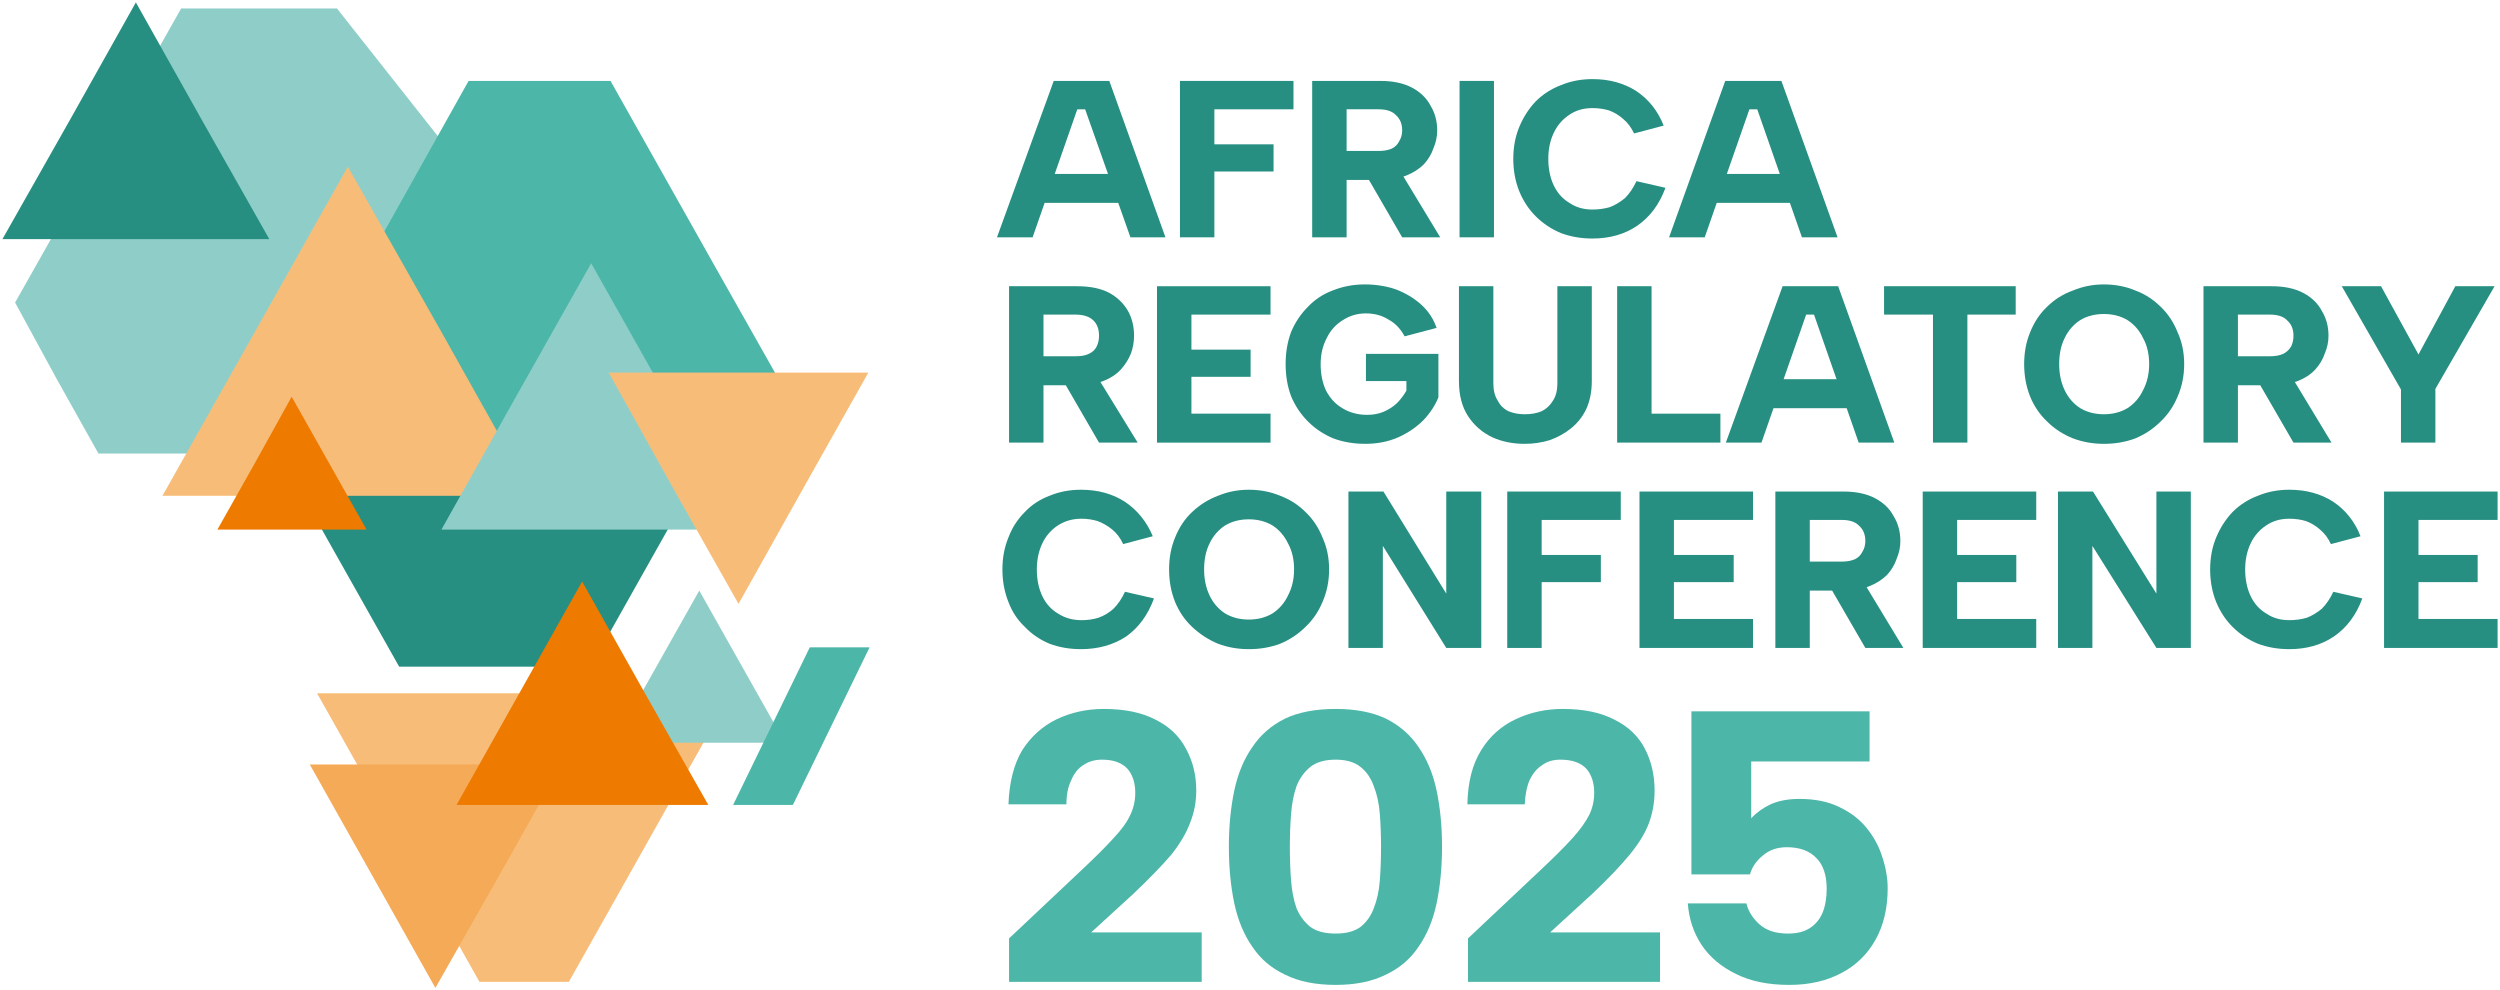 <?xml version="1.0" encoding="UTF-8"?>
<svg xmlns="http://www.w3.org/2000/svg" version="1.2" viewBox="0 0 414 164" width="414" height="164">
  <style>.a{fill:#4cb6a9}.b{fill:#268f82}.c{fill:#f7bd78}.d{fill:#8fcec8}.e{fill:#ee7a00}.f{fill:#f5aa57}</style>
  <path class="a" d="m167.1 155.4l12.1-11.4q3.3-3.1 5.2-5.2 2-2.1 2.8-3.9 0.8-1.7 0.8-3.6 0-2.5-1.3-4-1.4-1.5-4.2-1.5-1.8 0-3.1 0.9-1.3 0.8-2 2.5-0.8 1.6-0.8 4h-9.6q0.2-5.5 2.3-9 2.2-3.4 5.7-5.1 3.6-1.7 7.8-1.7 5.2 0 8.6 1.8 3.4 1.7 5 4.8 1.7 3.1 1.7 6.9 0 2.8-1 5.3-0.9 2.5-3.1 5.3-2.3 2.7-6.3 6.5l-7 6.4h18.3v8.2h-31.9z"></path>
  <path class="a" d="m203.5 140.2q0-5 0.9-9.3 0.9-4.2 3-7.2 2-3 5.4-4.7 3.4-1.6 8.4-1.6 4.9 0 8.3 1.6 3.4 1.7 5.4 4.7 2.1 3 3 7.2 0.9 4.3 0.9 9.3 0 5.1-0.9 9.4-0.9 4.2-3 7.2-2 3-5.4 4.6-3.4 1.7-8.3 1.7-5 0-8.4-1.7-3.4-1.6-5.4-4.6-2.1-3-3-7.2-0.9-4.3-0.9-9.4zm25.2 0q0-2.8-0.2-5.4-0.2-2.6-1-4.6-0.7-2-2.2-3.2-1.5-1.2-4.1-1.2-2.7 0-4.2 1.2-1.5 1.2-2.3 3.2-0.7 2-0.9 4.6-0.2 2.6-0.2 5.4 0 3 0.2 5.6 0.2 2.6 0.9 4.6 0.8 1.9 2.3 3.1 1.5 1.1 4.2 1.1 2.6 0 4.1-1.1 1.5-1.2 2.2-3.1 0.8-2 1-4.6 0.2-2.6 0.2-5.6z"></path>
  <path class="a" d="m243.1 155.4l12.1-11.4q3.3-3.1 5.2-5.2 1.9-2.1 2.8-3.9 0.8-1.7 0.8-3.6 0-2.5-1.3-4-1.4-1.5-4.3-1.5-1.8 0-3 0.9-1.3 0.8-2.1 2.5-0.7 1.6-0.8 4h-9.5q0.1-5.5 2.3-9 2.1-3.4 5.7-5.1 3.6-1.7 7.8-1.7 5.2 0 8.6 1.8 3.4 1.7 5 4.8 1.6 3.1 1.6 6.9 0 2.8-0.9 5.3-0.9 2.5-3.2 5.3-2.2 2.7-6.2 6.5l-7 6.4h18.2v8.2h-31.8z"></path>
  <path class="a" d="m309.6 117.8v8.3h-19.6v9.4q1.3-1.4 3.2-2.3 2-0.9 4.8-0.9 3.9 0 6.7 1.4 2.7 1.3 4.4 3.4 1.8 2.2 2.6 4.8 0.9 2.7 0.9 5.2 0 4.9-2 8.5-2 3.6-5.6 5.5-3.7 2-8.7 2-5.2 0-8.8-1.8-3.7-1.8-5.7-4.8-2-3-2.3-6.9h9.7q0.5 2 2.2 3.5 1.7 1.5 4.7 1.5 2.2 0 3.6-0.9 1.4-0.9 2.1-2.5 0.7-1.7 0.7-4 0-3.4-1.7-5.1-1.7-1.8-4.9-1.8-2.4 0-4 1.4-1.6 1.3-2.1 3.1h-9.7v-27z"></path>
  <path class="b" d="m179.7 18.1h-1.3l-7.4 21.2h-5.9l9.4-25.9h9.2l9.3 25.9h-5.8zm-8.4 10.7h15.1v4.8h-15.1z"></path>
  <path class="b" d="m195.4 13.4h18.8v4.7h-13.1v5.8h9.8v4.5h-9.8v10.9h-5.7z"></path>
  <path class="b" d="m228.6 13.4q3.1 0 5.2 1.1 2.1 1.1 3.1 3 1.1 1.8 1.1 4.1 0 1.5-0.6 2.9-0.5 1.5-1.6 2.7-1.2 1.2-3 1.9-1.8 0.7-4.2 0.7h-5.6v9.5h-5.7v-25.9zm3.6 8.2q0-1.6-1-2.5-0.9-1-2.9-1h-5.3v6.9h5.3q1.3 0 2.2-0.4 0.8-0.4 1.2-1.2 0.5-0.8 0.5-1.8zm-0.6 6.3l6.9 11.4h-6.3l-6.6-11.4z"></path>
  <path class="b" d="m241.7 13.4h5.7v25.9h-5.7z"></path>
  <path class="b" d="m250.6 26.3q0-2.9 1-5.3 1-2.4 2.7-4.2 1.8-1.8 4.2-2.7 2.4-1 5.2-1 4.2 0 7.3 2 3.1 2.1 4.5 5.7l-4.9 1.3q-0.7-1.5-1.8-2.4-1-0.9-2.3-1.4-1.3-0.4-2.8-0.4-2.2 0-3.8 1.1-1.7 1.1-2.6 3-0.9 1.9-0.9 4.3 0 2.5 0.9 4.4 0.9 1.9 2.6 2.9 1.6 1.1 3.8 1.1 1.5 0 2.9-0.4 1.3-0.5 2.5-1.5 1.1-1.1 1.9-2.8l4.8 1.1q-1.5 4.1-4.7 6.3-3.1 2.1-7.4 2.1-2.8 0-5.2-0.9-2.4-1-4.2-2.8-1.7-1.7-2.7-4.1-1-2.5-1-5.4z"></path>
  <path class="b" d="m291 18.1h-1.3l-7.4 21.2h-5.9l9.3-25.9h9.3l9.3 25.9h-5.9zm-8.3 10.7h15.1v4.8h-15.1z"></path>
  <path class="b" d="m178.4 47.4q3.2 0 5.3 1.1 2 1.1 3.1 3 1 1.8 1 4.1 0 1.5-0.5 2.9-0.6 1.5-1.7 2.7-1.1 1.2-2.9 1.9-1.8 0.7-4.3 0.7h-5.6v9.5h-5.7v-25.9zm3.6 8.2q0-1.6-0.9-2.5-1-1-3-1h-5.3v6.9h5.3q1.4 0 2.2-0.4 0.9-0.4 1.3-1.2 0.4-0.8 0.4-1.8zm-0.6 6.3l7 11.4h-6.4l-6.6-11.4z"></path>
  <path class="b" d="m210.4 52.1h-13.1v5.8h9.8v4.5h-9.8v6.1h13.1v4.8h-18.8v-25.9h18.8z"></path>
  <path class="b" d="m232.6 55.7q-1-1.9-2.7-2.8-1.6-1-3.7-1-2.1 0-3.8 1.1-1.8 1.1-2.7 3-1 1.9-1 4.3 0 2.5 0.9 4.4 1 1.9 2.7 2.9 1.8 1.1 4.1 1.1 1.5 0 2.7-0.5 1.2-0.5 2.2-1.4 0.9-0.9 1.6-2.1v-1.6h-6.7v-4.5h12v7.2q-0.8 2-2.5 3.8-1.7 1.7-4.1 2.8-2.5 1.1-5.5 1.1-2.9 0-5.3-0.9-2.4-1-4.2-2.8-1.8-1.8-2.8-4.2-0.9-2.4-0.9-5.3 0-2.9 0.9-5.3 1-2.4 2.8-4.2 1.7-1.8 4.1-2.7 2.5-1 5.3-1 2.7 0 5.1 0.8 2.4 0.9 4.2 2.5 1.8 1.6 2.6 3.9z"></path>
  <path class="b" d="m241.6 47.4h5.7v16.1q0 1.7 0.7 2.8 0.6 1.2 1.8 1.8 1.2 0.5 2.7 0.5 1.6 0 2.8-0.5 1.2-0.6 1.9-1.8 0.7-1.1 0.7-2.8v-16.1h5.7v15.7q0 2.6-0.9 4.6-0.9 1.9-2.5 3.2-1.6 1.3-3.6 2-2 0.6-4.1 0.6-3 0-5.4-1.1-2.5-1.2-4-3.5-1.5-2.3-1.5-5.8z"></path>
  <path class="b" d="m273.5 47.4v21.1h11.4v4.8h-17.1v-25.9z"></path>
  <path class="b" d="m300.4 52.1h-1.3l-7.4 21.2h-5.9l9.4-25.9h9.2l9.3 25.9h-5.9zm-8.3 10.7h15.1v4.8h-15.1z"></path>
  <path class="b" d="m312 47.4h21.8v4.7h-8v21.2h-5.7v-21.2h-8.1z"></path>
  <path class="b" d="m348.4 73.5q-2.7 0-5.1-0.9-2.5-1-4.3-2.8-1.8-1.7-2.8-4.1-1-2.5-1-5.4 0-2.9 1-5.3 1-2.5 2.8-4.2 1.8-1.8 4.3-2.7 2.4-1 5.1-1 2.8 0 5.2 1 2.4 0.9 4.2 2.7 1.8 1.7 2.8 4.2 1.1 2.4 1.1 5.3 0 2.9-1.1 5.4-1 2.4-2.8 4.1-1.8 1.8-4.2 2.8-2.4 0.9-5.2 0.9zm0-4.9q2.2 0 3.9-1 1.7-1.1 2.6-3 1-1.9 1-4.3 0-2.5-1-4.3-0.9-1.9-2.6-3-1.7-1-3.9-1-2.2 0-3.9 1-1.7 1.1-2.6 3-0.9 1.8-0.9 4.3 0 2.4 0.9 4.3 0.9 1.9 2.6 3 1.7 1 3.9 1z"></path>
  <path class="b" d="m376.2 47.4q3.1 0 5.2 1.1 2.1 1.1 3.1 3 1.1 1.8 1.1 4.1 0 1.5-0.6 2.9-0.5 1.5-1.6 2.7-1.1 1.2-2.9 1.9-1.8 0.7-4.3 0.7h-5.6v9.5h-5.7v-25.9zm3.6 8.2q0-1.6-1-2.5-0.9-1-2.9-1h-5.3v6.9h5.3q1.3 0 2.2-0.4 0.8-0.4 1.3-1.2 0.4-0.8 0.4-1.8zm-0.6 6.3l6.9 11.4h-6.3l-6.6-11.4z"></path>
  <path class="b" d="m406.6 47.4h6.5l-9.8 17v8.9h-5.7v-8.8l-9.8-17.1h6.5l6.2 11.3z"></path>
  <path class="b" d="m166 94.3q0-2.9 1-5.3 0.9-2.4 2.7-4.2 1.7-1.8 4.1-2.7 2.4-1 5.2-1 4.2 0 7.3 2 3.1 2.1 4.6 5.7l-4.9 1.3q-0.7-1.5-1.8-2.4-1.1-0.9-2.4-1.4-1.3-0.4-2.7-0.4-2.2 0-3.9 1.1-1.7 1.1-2.6 3-0.9 1.9-0.9 4.3 0 2.5 0.9 4.4 0.9 1.9 2.6 2.9 1.7 1.1 3.9 1.1 1.5 0 2.8-0.4 1.4-0.5 2.5-1.5 1.1-1.1 1.9-2.8l4.8 1.1q-1.5 4.1-4.6 6.3-3.2 2.1-7.5 2.1-2.8 0-5.2-0.9-2.4-1-4.1-2.8-1.8-1.7-2.7-4.1-1-2.5-1-5.4z"></path>
  <path class="b" d="m206.8 107.5q-2.7 0-5.1-0.9-2.4-1-4.3-2.8-1.8-1.7-2.8-4.1-1-2.5-1-5.4 0-2.9 1-5.3 1-2.5 2.8-4.2 1.9-1.8 4.3-2.7 2.4-1 5.1-1 2.8 0 5.2 1 2.4 0.9 4.2 2.7 1.8 1.7 2.8 4.2 1.1 2.4 1.1 5.3 0 2.9-1.1 5.4-1 2.4-2.8 4.1-1.8 1.8-4.2 2.8-2.4 0.9-5.2 0.9zm0-4.9q2.2 0 3.9-1 1.7-1.1 2.6-3 1-1.9 1-4.3 0-2.5-1-4.3-0.9-1.9-2.6-3-1.7-1-3.9-1-2.2 0-3.9 1-1.7 1.1-2.6 3-0.9 1.8-0.9 4.3 0 2.4 0.9 4.3 0.9 1.9 2.6 3 1.7 1 3.9 1z"></path>
  <path class="b" d="m245.3 81.4v25.9h-5.8l-10.5-16.9v16.9h-5.7v-25.9h5.8l10.4 16.9v-16.9z"></path>
  <path class="b" d="m249.6 81.4h18.8v4.7h-13.1v5.8h9.8v4.5h-9.8v10.9h-5.7z"></path>
  <path class="b" d="m290.3 86.1h-13.1v5.8h9.9v4.5h-9.9v6.1h13.1v4.8h-18.8v-25.9h18.8z"></path>
  <path class="b" d="m305.3 81.4q3.1 0 5.2 1.1 2.1 1.1 3.1 3 1.1 1.8 1.1 4.1 0 1.5-0.6 2.9-0.5 1.5-1.6 2.7-1.2 1.2-3 1.9-1.8 0.7-4.2 0.7h-5.6v9.5h-5.7v-25.9zm3.6 8.2q0-1.6-1-2.5-0.9-1-2.9-1h-5.3v6.9h5.3q1.3 0 2.2-0.4 0.8-0.4 1.2-1.2 0.5-0.8 0.5-1.8zm-0.6 6.3l6.9 11.4h-6.3l-6.6-11.4z"></path>
  <path class="b" d="m337.2 86.1h-13.1v5.8h9.8v4.5h-9.8v6.1h13.1v4.8h-18.8v-25.9h18.8z"></path>
  <path class="b" d="m362.8 81.4v25.9h-5.7l-10.6-16.9v16.9h-5.7v-25.9h5.8l10.5 16.9v-16.9z"></path>
  <path class="b" d="m366 94.3q0-2.9 1-5.3 1-2.4 2.7-4.2 1.8-1.8 4.2-2.7 2.4-1 5.2-1 4.2 0 7.3 2 3.1 2.1 4.5 5.7l-4.9 1.3q-0.7-1.5-1.8-2.4-1-0.9-2.3-1.4-1.3-0.4-2.8-0.4-2.2 0-3.8 1.1-1.7 1.1-2.6 3-0.9 1.9-0.9 4.3 0 2.5 0.9 4.4 0.9 1.9 2.6 2.9 1.6 1.1 3.8 1.1 1.5 0 2.9-0.4 1.3-0.5 2.5-1.5 1.1-1.1 1.9-2.8l4.8 1.1q-1.5 4.1-4.7 6.3-3.1 2.1-7.4 2.1-2.8 0-5.2-0.9-2.4-1-4.2-2.8-1.7-1.7-2.7-4.1-1-2.5-1-5.4z"></path>
  <path class="b" d="m413.6 86.1h-13.1v5.8h9.8v4.5h-9.8v6.1h13.1v4.8h-18.8v-25.9h18.8z"></path>
  <path class="c" d="m79.4 162.6h14.8l26.9-47.8h-68.6z"></path>
  <path class="b" d="m66.1 110.4h31.7l16.6-29.5 5.5-9.7c5-8.9-1.2-19.9-11.1-19.9h-76z"></path>
  <path fill-rule="evenodd" class="d" d="m75 25.7l-19.2-24.3h-25.8l-27.5 48.7 6.8 12.5 7 12.5h33.3l14.1-25h30.5l-19.2-24.4z"></path>
  <path fill-rule="evenodd" class="a" d="m118.5 44.3l-17.4-30.9h-23.5l-17.3 30.9-17.4 30.8h23.4 11.3 23.5 11.3 23.5l-17.4-30.8z"></path>
  <path fill-rule="evenodd" class="c" d="m57.6 27.6l15.4 27.2 15.3 27.3h-30.7-30.7l15.4-27.3 15.3-27.2z"></path>
  <path fill-rule="evenodd" class="b" d="m22.5 0.4l11 19.6 11.1 19.6h-22.1-22.1l11.1-19.6 11-19.6z"></path>
  <path fill-rule="evenodd" class="e" d="m48.3 65.7l6.2 11 6.2 11h-12.4-12.3l6.2-11 6.1-11z"></path>
  <path fill-rule="evenodd" class="d" d="m115.8 97.8l7.1 12.6 7.1 12.6h-14.2-14.2l7.1-12.6 7.1-12.6z"></path>
  <path fill-rule="evenodd" class="f" d="m72.1 163.6l-10.4-18.5-10.4-18.5h20.8 20.9l-10.4 18.5-10.5 18.5z"></path>
  <path fill-rule="evenodd" class="d" d="m97.9 43.6l12.4 22 12.4 22.1h-24.8-24.8l12.4-22.1 12.4-22z"></path>
  <path fill-rule="evenodd" class="c" d="m122.3 100l-10.8-19.1-10.7-19.2h21.5 21.5l-10.8 19.2-10.7 19.1z"></path>
  <path fill-rule="evenodd" class="a" d="m144 107.2h-9.9l-12.7 26.1h9.9l12.7-26.1z"></path>
  <path fill-rule="evenodd" class="e" d="m96.4 96.3l10.4 18.5 10.5 18.5h-20.9-20.8l10.4-18.5 10.4-18.5z"></path>
</svg>
